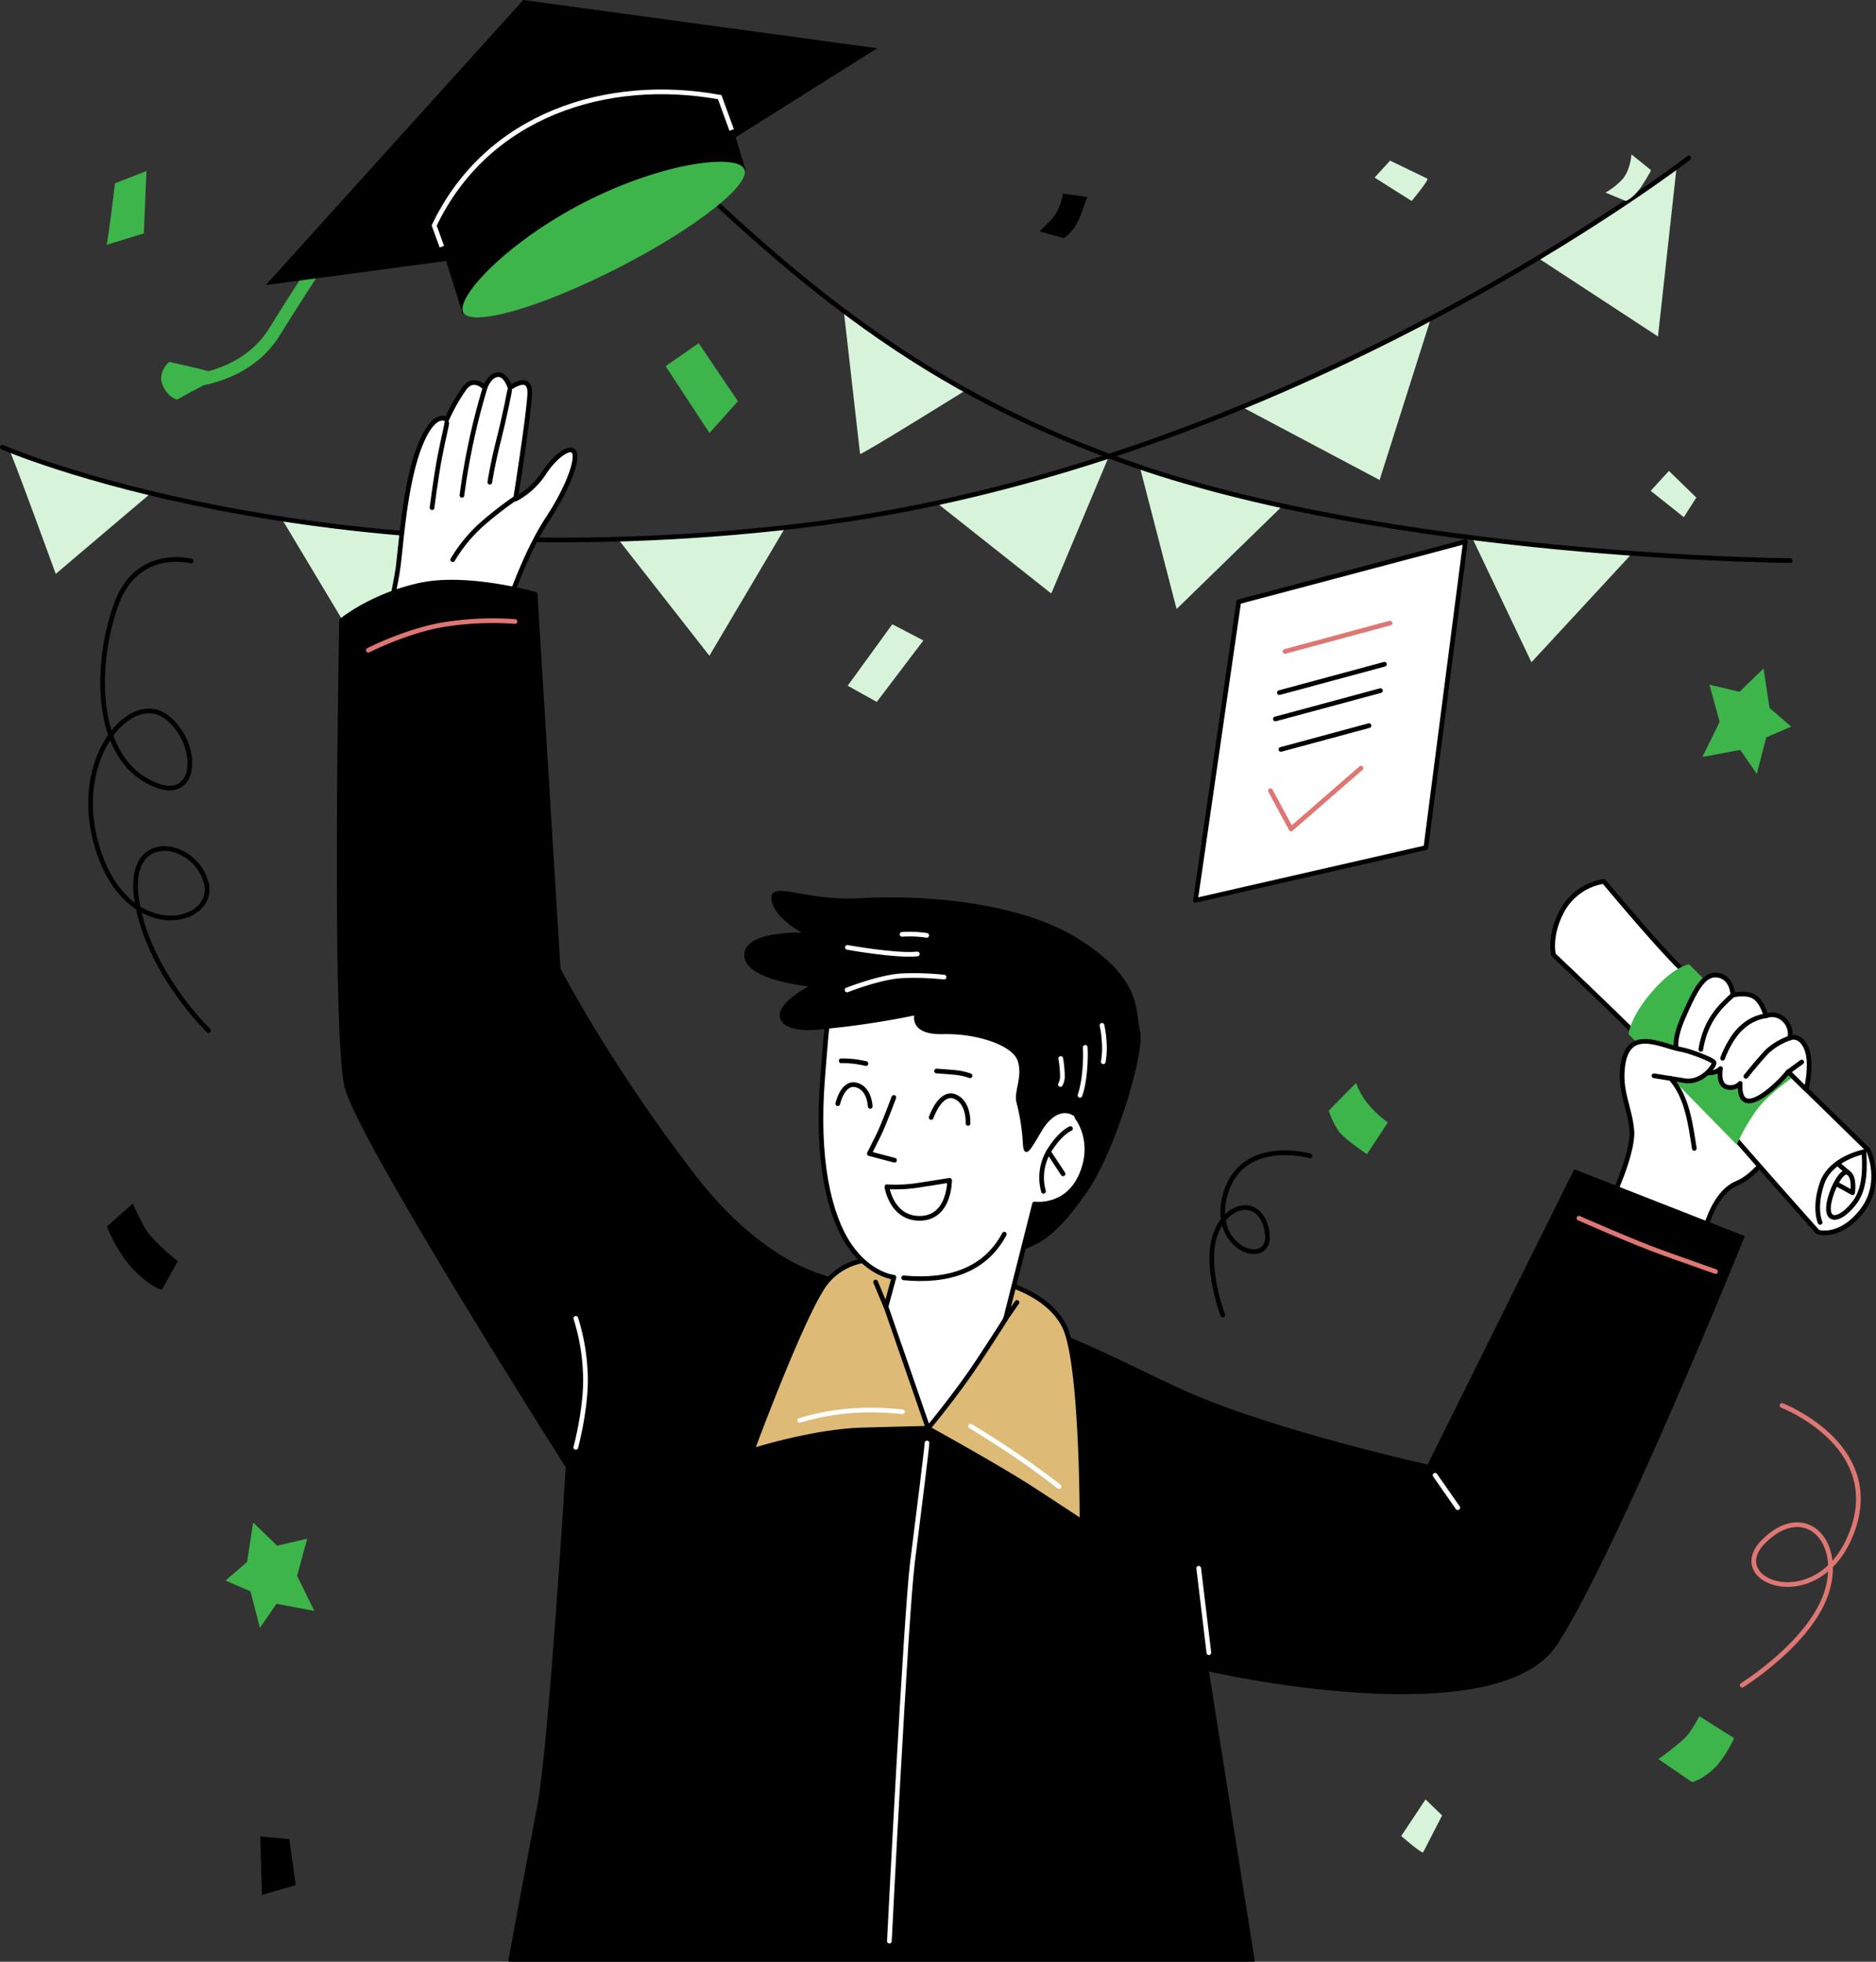 <svg id="Layer_1" data-name="Layer 1" xmlns="http://www.w3.org/2000/svg" viewBox="0 0 568.6 594.68"><rect x="0" y="0" width="568.6" height="594.68" fill="#333333" stroke="none"/><defs><style>.cls-1{fill:#d7f4da;}.cls-1,.cls-11,.cls-13,.cls-14,.cls-15,.cls-2,.cls-3,.cls-4,.cls-5,.cls-6,.cls-7,.cls-9{fill-rule:evenodd;}.cls-10,.cls-12,.cls-15,.cls-2,.cls-5,.cls-8,.cls-9{fill:none;}.cls-14,.cls-2,.cls-3,.cls-4,.cls-6,.cls-8{stroke:#000;}.cls-10,.cls-12,.cls-2,.cls-3,.cls-4,.cls-5,.cls-6,.cls-8,.cls-9{stroke-linecap:round;stroke-linejoin:round;}.cls-10,.cls-12,.cls-15,.cls-2,.cls-3,.cls-5,.cls-6,.cls-8,.cls-9{stroke-width:1.42px;}.cls-3,.cls-7{fill:#fff;}.cls-14,.cls-4{stroke-width:0.57px;}.cls-10,.cls-15,.cls-5{stroke:#fff;}.cls-6{fill:#ddba76;}.cls-12,.cls-9{stroke:#de7773;}.cls-11{fill:#3db54a;}.cls-14,.cls-15{stroke-miterlimit:22.93;}</style></defs><path class="cls-1" d="M23.49,180.4l28.85-24.48s-15.1-3.85-20.54-5.51-22.34-6.32-22.13-6.86S23.49,180.4,23.49,180.4Zm339.72,10.65-11.12-43c15.8,5.22,27.74,7.54,43.22,11.74l-32.1,31.27Zm89.55-21.62s22.42,2.55,26.84,2.95,21.68,1.81,21.68,1.81l-30.51,33-18-37.8ZM290.53,158.88l34.7,27.47,17.5-41.66s-25.87,7.77-52.2,14.19Zm-96.57,11,27.65,35.34,23-38.87s-30,4.27-50.66,3.53ZM92,163.7,116,203.75,142.4,169S112.88,168.73,92,163.7Z" transform="translate(-6.6 -6.43)"/><path class="cls-1" d="M424.75,151.94l15.53-49S421,112.8,415,115.61s-32,14.18-32,14.18Z" transform="translate(-6.6 -6.43)"/><path class="cls-1" d="M509.12,108.43l5.65-51.38s-8.51,6.22-15.87,11.06-26.13,16.53-26.13,16.53Z" transform="translate(-6.6 -6.43)"/><path class="cls-1" d="M267.28,144.06c1,0,32.25-19.47,32.25-19.47s-15.13-9.48-19.8-11.85-17.36-11.83-17.36-11.83Z" transform="translate(-6.6 -6.43)"/><path class="cls-2" d="M7.31,142s95,41.36,242.46,23.75S518.44,54.31,518.44,54.31" transform="translate(-6.6 -6.43)"/><path class="cls-2" d="M549.16,176.36s-121.23-.82-202.73-30.31c-65.17-23.58-102.82-58-149.66-103.88" transform="translate(-6.6 -6.43)"/><path class="cls-3" d="M494.75,370.81s7-14.8,6.45-21.59-3.49-11.4-2.88-18.63,7-7.83,7.37-7.44,13.52-10.67,13.52-10.67l31,31.52s-8.18,17.41-17.06,21.06-11,19.68-11,19.68Z" transform="translate(-6.6 -6.43)"/><path class="cls-3" d="M161.1,188.33s5-14.75,11.47-24.57,9.31-18.33,8-20.38-6.24,1.84-9.31,6.76a23.6,23.6,0,0,1-8.4,7.57s4-25.29,4.3-31.84S161.2,124,161.2,124s-1.18-4.2-3.74-4-3.89,4-3.89,4-3.33-3.69-6.19.1A56.45,56.45,0,0,0,142,133.6s-3.94-3.22-8.44,8.76-5.47,30.89-6.45,37.06-2.67,13.21-2.67,13.21Z" transform="translate(-6.6 -6.43)"/><path class="cls-2" d="M143.82,176.09a46.32,46.32,0,0,1,8.55-10.49,112.46,112.46,0,0,1,10.14-7.94" transform="translate(-6.6 -6.43)"/><path class="cls-2" d="M137.55,160.33s1.13-9.12,2.36-15.47,2.07-9.31,2.09-10.23" transform="translate(-6.6 -6.43)"/><path class="cls-2" d="M146.61,156.59a204.59,204.59,0,0,1,7-32.61" transform="translate(-6.6 -6.43)"/><path class="cls-2" d="M155.06,152.6s.72-5.07,2.76-13.11,3.23-14.64,3.23-14.64" transform="translate(-6.6 -6.43)"/><path class="cls-4" d="M265.49,394.92s-22.94,1-48.74-32.56-40.55-62.25-40.55-62.25l-7-113.86s-21-6.14-35.84-2.76-23.65,10.85-23.65,10.85-2.46,125.53,1.64,141.71,67,115.08,67,115.08-5.12,84.37-8.6,102.59-8.8,47.1-8.8,47.1H386.61l-13.92-88.05s87.44,20.07,105.66-8S535.08,381.3,535.08,381.3l-51.2-20.07-44.43,89.49s-46.28-10.24-73.11-22.12S323.13,404.24,265.49,394.92Z" transform="translate(-6.6 -6.43)"/><path class="cls-5" d="M276.16,594.87s5-98.9,7-114.77,4.42-35.28,4.4-36.25" transform="translate(-6.6 -6.43)"/><path class="cls-6" d="M275.41,388.79a18.4,18.4,0,0,0-20,8.71c-7.37,12.08-20.89,48.73-20.89,48.73s18.33-5.93,33.79-6.34,19.51-.5,19.51-.5,21.75,12,32.2,18.82,14.53,9.53,14.53,9.53.11-48.13-5.32-59.18-21.19-13.93-21.19-13.93Z" transform="translate(-6.6 -6.43)"/><path class="cls-7" d="M326.15,308.54s-21.91-15-45.66-12.08S258,308.13,255.91,333.11s2,41.78,8.09,50.79,13.52,9.72,13.52,9.72l-2.41,8.91,12.75,36.86s8.81-10.54,15.46-20.68,8-12.39,8-12.39l8.81-34.92s9.83,1.44,14.23-8.9S333,345.09,333,345.09,343.46,322.87,326.15,308.54Z" transform="translate(-6.6 -6.43)"/><path class="cls-4" d="M257.19,318a256.54,256.54,0,0,0,26.86-4.1s-1.84,6,8.3,5.73,21.19,3.28,22.93,8.2-1.22,9.62-.3,12.79a63.66,63.66,0,0,1,1.94,12.6c.31,4.7,2.15.92,5.23-4.2s7.31-7.06,10.87-3.94c0,0,5.73,7.06,1.33,17.41s-14.23,8.9-14.23,8.9L316.68,385c5.43-2.09,10.05-4.37,19-17.2s17.71-42.8,16.18-48.74,1-15.25-18-27.44S283.81,278,267.42,279s-27.44-5.53-26.72.1,10,10.34,10,10.34-18.38-.87-18.22,6.61,20.17,9.21,20.17,9.21-11,5.33-9.22,10S257.19,318,257.19,318Z" transform="translate(-6.6 -6.43)"/><path class="cls-2" d="M322.87,367.55a15.68,15.68,0,0,1,1.54-12c3.53-5.83,6.65-7,6.65-7" transform="translate(-6.6 -6.43)"/><line class="cls-8" x1="322.21" y1="355.85" x2="317.8" y2="349.14"/><path class="cls-2" d="M277.51,339.09s-3,8.19-4.66,11.52-2.76,5.53-2.76,5.53l7.63,2" transform="translate(-6.6 -6.43)"/><path class="cls-2" d="M288.83,345.18s2.76-8.09,7.16-6.35S300,347,300,347" transform="translate(-6.6 -6.43)"/><path class="cls-2" d="M260.52,341s1.48-6.7,5.58-5.68,4.25,6.5,4.25,6.5" transform="translate(-6.6 -6.43)"/><path class="cls-3" d="M275.41,366.17a43.84,43.84,0,0,0,9.27-.41c5-.77,9.73-1.53,9.73-1.53s.1,11.26-8.76,11.51S275.41,366.17,275.41,366.17Z" transform="translate(-6.6 -6.43)"/><path class="cls-2" d="M261.56,328a32.42,32.42,0,0,1,4.43.26c1.82.28,3.07.58,3.07.58" transform="translate(-6.6 -6.43)"/><path class="cls-2" d="M290.46,331.1s4.1.26,6.25.51a18.5,18.5,0,0,1,3.89.92" transform="translate(-6.6 -6.43)"/><path class="cls-2" d="M311,380.55c-5.91,11.08-17.11,14.52-30.5,13.25" transform="translate(-6.6 -6.43)"/><path class="cls-5" d="M263.34,306.52s10.13-4,16.79-4.3a85,85,0,0,1,12.59.41" transform="translate(-6.6 -6.43)"/><path class="cls-5" d="M263.44,293.62s14.64,2.66,21.19,2" transform="translate(-6.6 -6.43)"/><path class="cls-5" d="M280,289.67a34.74,34.74,0,0,1,7.47.31" transform="translate(-6.6 -6.43)"/><path class="cls-5" d="M328.1,327.3a32.94,32.94,0,0,1,.51,5.78,5.57,5.57,0,0,1-.61,2.1" transform="translate(-6.6 -6.43)"/><path class="cls-5" d="M333.93,338.46c1.4-3.84,1.82-10.43,1.6-14.55" transform="translate(-6.6 -6.43)"/><path class="cls-5" d="M341,328.29a24.88,24.88,0,0,0,.26-6.22,29,29,0,0,0-.66-4.82" transform="translate(-6.6 -6.43)"/><path class="cls-2" d="M258,312.87c-1,5.15-1.36,11.77-2.06,20.24-2,25,2,41.78,8.09,50.79s13.52,9.72,13.52,9.72l-2.41,8.91,12.75,36.86s8.81-10.54,15.46-20.68,8-12.39,8-12.39l8.81-34.92s9.83,1.44,14.23-8.9S333,345.09,333,345.09" transform="translate(-6.6 -6.43)"/><path class="cls-9" d="M118.25,203.54s12.49-6.4,24.37-8a93.3,93.3,0,0,1,20.07-.71" transform="translate(-6.6 -6.43)"/><path class="cls-9" d="M485.17,375.71S502,383.18,511,386.36s15.56,5.53,15.56,5.53" transform="translate(-6.6 -6.43)"/><line class="cls-8" x1="265.39" y1="388.63" x2="268.51" y2="396.1"/><line class="cls-8" x1="308.24" y1="394.82" x2="304.7" y2="399.89"/><line class="cls-10" x1="366.4" y1="501" x2="363.32" y2="475.4"/><path class="cls-5" d="M181.12,445.18s3.48-12.9,2.87-22.94a62.82,62.82,0,0,0-2.87-16.18" transform="translate(-6.6 -6.43)"/><line class="cls-10" x1="441.83" y1="457.04" x2="434.97" y2="447.21"/><path class="cls-5" d="M249,437a74.78,74.78,0,0,1,16.8-3,83.58,83.58,0,0,1,14.33.41" transform="translate(-6.6 -6.43)"/><path class="cls-5" d="M300.81,438.78s6.4,3.83,13.67,8.75,13.11,9.52,13.11,9.52" transform="translate(-6.6 -6.43)"/><path class="cls-3" d="M492.72,273.62a17.47,17.47,0,0,0-12.54,8.71c-4.26,7.83-2.7,13.58-2.7,13.58s37.09,34.91,50.67,50.58,29.42,33.42,29.42,33.42,6.62,2.18,13.32-6.35,2-18.46,2-18.46-49-48-55.71-54.06S492.72,273.62,492.72,273.62Z" transform="translate(-6.6 -6.43)"/><path class="cls-11" d="M500.2,319.93s.44-5.22,7.23-13,11.14-8.18,11.14-8.18l33,33.17s-8.53,5.57-12.45,10.88A56,56,0,0,0,533,353.45Z" transform="translate(-6.6 -6.43)"/><path class="cls-2" d="M558.26,377s-2-4.36.61-11.93,12.71-9.49,12.71-9.49" transform="translate(-6.6 -6.43)"/><path class="cls-2" d="M571.58,355.62c.07,3.05.79,10.45-2.78,15.24s-7.75,6.35-8,2.35,3.74-12.63,5.92-11.32S568.1,368,568.1,368l-5.08-2.8" transform="translate(-6.6 -6.43)"/><line class="cls-8" x1="556.94" y1="352.7" x2="560.1" y2="355.46"/><path class="cls-3" d="M554.05,336.7s2-8.16,0-12.6-5-3-5-3a5.76,5.76,0,0,0-1.48-5.32,5.18,5.18,0,0,0-5.74-1.39s-1.07-4.26-3.51-5.78-6.51-.53-6.51-.53-.08-5.22-4.44-6-6.94,4.45-10.42,12.28-2.64,11.34-.68,12.56,4.27-.6,4.27-.6c-1.62,5,4.69,6.83,7.53,4.05,0,0-.87,4.44,1.61,5.48a4.06,4.06,0,0,0,4.35-1c-.63,12.11,11.67.28,14.54-3.52Z" transform="translate(-6.6 -6.43)"/><path class="cls-7" d="M516.12,324.53c2.61.44,9.79,3.14,10,4s-3.66,6.31-8.88,5.48-18.91-3-18.91-3C499.25,316.81,510.1,323.53,516.12,324.53Z" transform="translate(-6.6 -6.43)"/><path class="cls-2" d="M522.1,324.53c1.4-8.43,5.46-12.71,9.73-16.49" transform="translate(-6.6 -6.43)"/><path class="cls-2" d="M528.71,327.23s2.2-6.21,5.93-9.42a13.7,13.7,0,0,1,7.21-3.46" transform="translate(-6.6 -6.43)"/><path class="cls-2" d="M535.76,332.71s4-5,6.53-7.62a20,20,0,0,1,6.78-4" transform="translate(-6.6 -6.43)"/><line class="cls-8" x1="546.09" y1="321.93" x2="541.98" y2="324.94"/><path class="cls-2" d="M498.3,331c.95-14.16,11.8-7.44,17.82-6.44,2.61.44,9.79,3.14,10,4s-3.66,6.31-8.88,5.48c-2.18-.34-5.82-.93-9.33-1.5" transform="translate(-6.6 -6.43)"/><path class="cls-2" d="M520.13,354.56C519,347.39,518,338.93,513,333.35" transform="translate(-6.6 -6.43)"/><polygon class="cls-3" points="375.45 182.42 362.34 272.93 432.17 256.96 444.15 164.19 375.45 182.42"/><line class="cls-12" x1="389.48" y1="197.47" x2="421.32" y2="188.87"/><line class="cls-8" x1="387.76" y1="209.96" x2="419.61" y2="201.36"/><line class="cls-8" x1="386.56" y1="217.95" x2="418.4" y2="209.35"/><line class="cls-8" x1="388.23" y1="227.18" x2="414.95" y2="219.96"/><polyline class="cls-9" points="385.07 239.71 391.32 251.28 412.51 232.85"/><polygon class="cls-1" points="270.45 189.23 256.93 207.87 265.74 212.78 279.87 194.15 270.45 189.23"/><polygon class="cls-11" points="201.74 111 215.05 131.27 223.65 121.64 211.77 104.03 201.74 111"/><polygon class="cls-1" points="505.84 142.75 500.31 148.79 510.35 156.78 514.14 150.84 505.84 142.75"/><polygon class="cls-11" points="527.24 209.71 534.51 202.65 536.35 214.63 542.91 220.26 535.33 223.53 532.46 234.59 527.45 227.32 515.98 229.47 521.2 218.82 518.13 207.56 527.24 209.71"/><polygon class="cls-11" points="84 468.57 76.73 461.51 74.89 473.49 68.34 479.12 75.92 482.39 78.78 493.45 83.8 486.18 95.27 488.33 90.05 477.68 93.12 466.42 84 468.57"/><path class="cls-13" d="M39,378.22s3,8,8.39,13.41,8.3,5.74,8.3,5.74l4.81-8.6s-7.37-5.84-9.73-9.73a59.09,59.09,0,0,1-3.89-7.78Z" transform="translate(-6.6 -6.43)"/><polygon class="cls-13" points="78.88 556.7 79.39 574.42 89.63 571.45 87.68 557.52 78.88 556.7"/><path class="cls-1" d="M438.67,551.9,431.3,563s6.35,5.53,6.66,4.91l5.73-11.16Z" transform="translate(-6.6 -6.43)"/><path class="cls-11" d="M509.27,539.68s7.47-5.32,9.21-7.78a50.14,50.14,0,0,0,3.18-5.22l10.54,6.65s-2.86,6.35-6.55,9.63-6.24,3.69-6.24,3.69Z" transform="translate(-6.6 -6.43)"/><path class="cls-11" d="M417.63,334.7a20.82,20.82,0,0,0,4.2,7.07,31.91,31.91,0,0,0,5.43,4.91l-6.35,9.62s-6.45-4.3-8.4-6.75a23.71,23.71,0,0,1-3.17-6.45Z" transform="translate(-6.6 -6.43)"/><path class="cls-1" d="M501.08,53.23s-.31,5-2.87,7.68a20.62,20.62,0,0,1-5,3.89l6.15,2.56s2.45-.82,5-4.81S507,58,507,58Z" transform="translate(-6.6 -6.43)"/><path class="cls-13" d="M328.75,65.11s-.61,5-3.79,8.19l-3.27,3.27,7.37,2.05a13.86,13.86,0,0,0,4.81-6.35c1.74-4.4,2.25-6.14,2.25-6.14S328.75,65.13,328.75,65.11Z" transform="translate(-6.6 -6.43)"/><path class="cls-11" d="M38.86,80.67l.79-.25,10.54-3.23L51,58.27,41.45,62S39.25,80.55,38.86,80.67Z" transform="translate(-6.6 -6.43)"/><path class="cls-2" d="M69.81,318.83s-18-17.2-21.7-39.11,17-18.84,20.88-6.15-22.32,19.66-32.15-8S45.44,216,56.5,223.4,67.36,252.28,51,243.06,35.62,206.2,42,189.2s22.53-12.69,22.53-12.69" transform="translate(-6.6 -6.43)"/><path class="cls-9" d="M534.66,517.26S556,504,560.46,488.38s-7.37-26.82-19.45-14.54,17.4,22.94,27-3.27-21.3-38.09-21.3-38.09" transform="translate(-6.6 -6.43)"/><path class="cls-11" d="M101.38,85.39a1.93,1.93,0,0,1,3.2,2.16S100.14,94,91.46,108C85,118.52,74.2,122,68.53,123.14c-3,1.5-8.25,4.42-8.25,4.42s-2.77-.53-4.41-4.42,2-7,2-7,9.27,2,11.86,2.82C75,117.56,83.08,114.2,88.17,106,96.72,92.19,101.37,85.41,101.38,85.39Z" transform="translate(-6.6 -6.43)"/><polygon class="cls-14" points="164.2 79.67 140.38 94.64 135.42 78.8 81.28 86.03 158.71 0.3 265.04 14.8 222.64 41.49 225.65 51.47 164.2 79.67"/><path class="cls-11" d="M184,67.62c23.51-12,45.8-14.64,48.15-10s-14.8,18.07-38.31,30.08-44.48,18-46.83,13.41S160.47,79.62,184,67.62Z" transform="translate(-6.6 -6.43)"/><path class="cls-15" d="M140.52,81.21,138.2,74.8c16-33.61,52.34-45.13,86.54-38.92l3.62,9.95" transform="translate(-6.6 -6.43)"/><path class="cls-1" d="M423.23,60.26l11.24,7.1s5.37-6.49,4.75-6.78-11.3-5.46-11.3-5.46Z" transform="translate(-6.6 -6.43)"/><path class="cls-2" d="M377.23,405.06s-5.82-15-2.14-24.77,14.12-11,15.6,0-17.78,5.08-12.63-12.09,25.61-11.38,25.61-11.38" transform="translate(-6.6 -6.43)"/></svg>